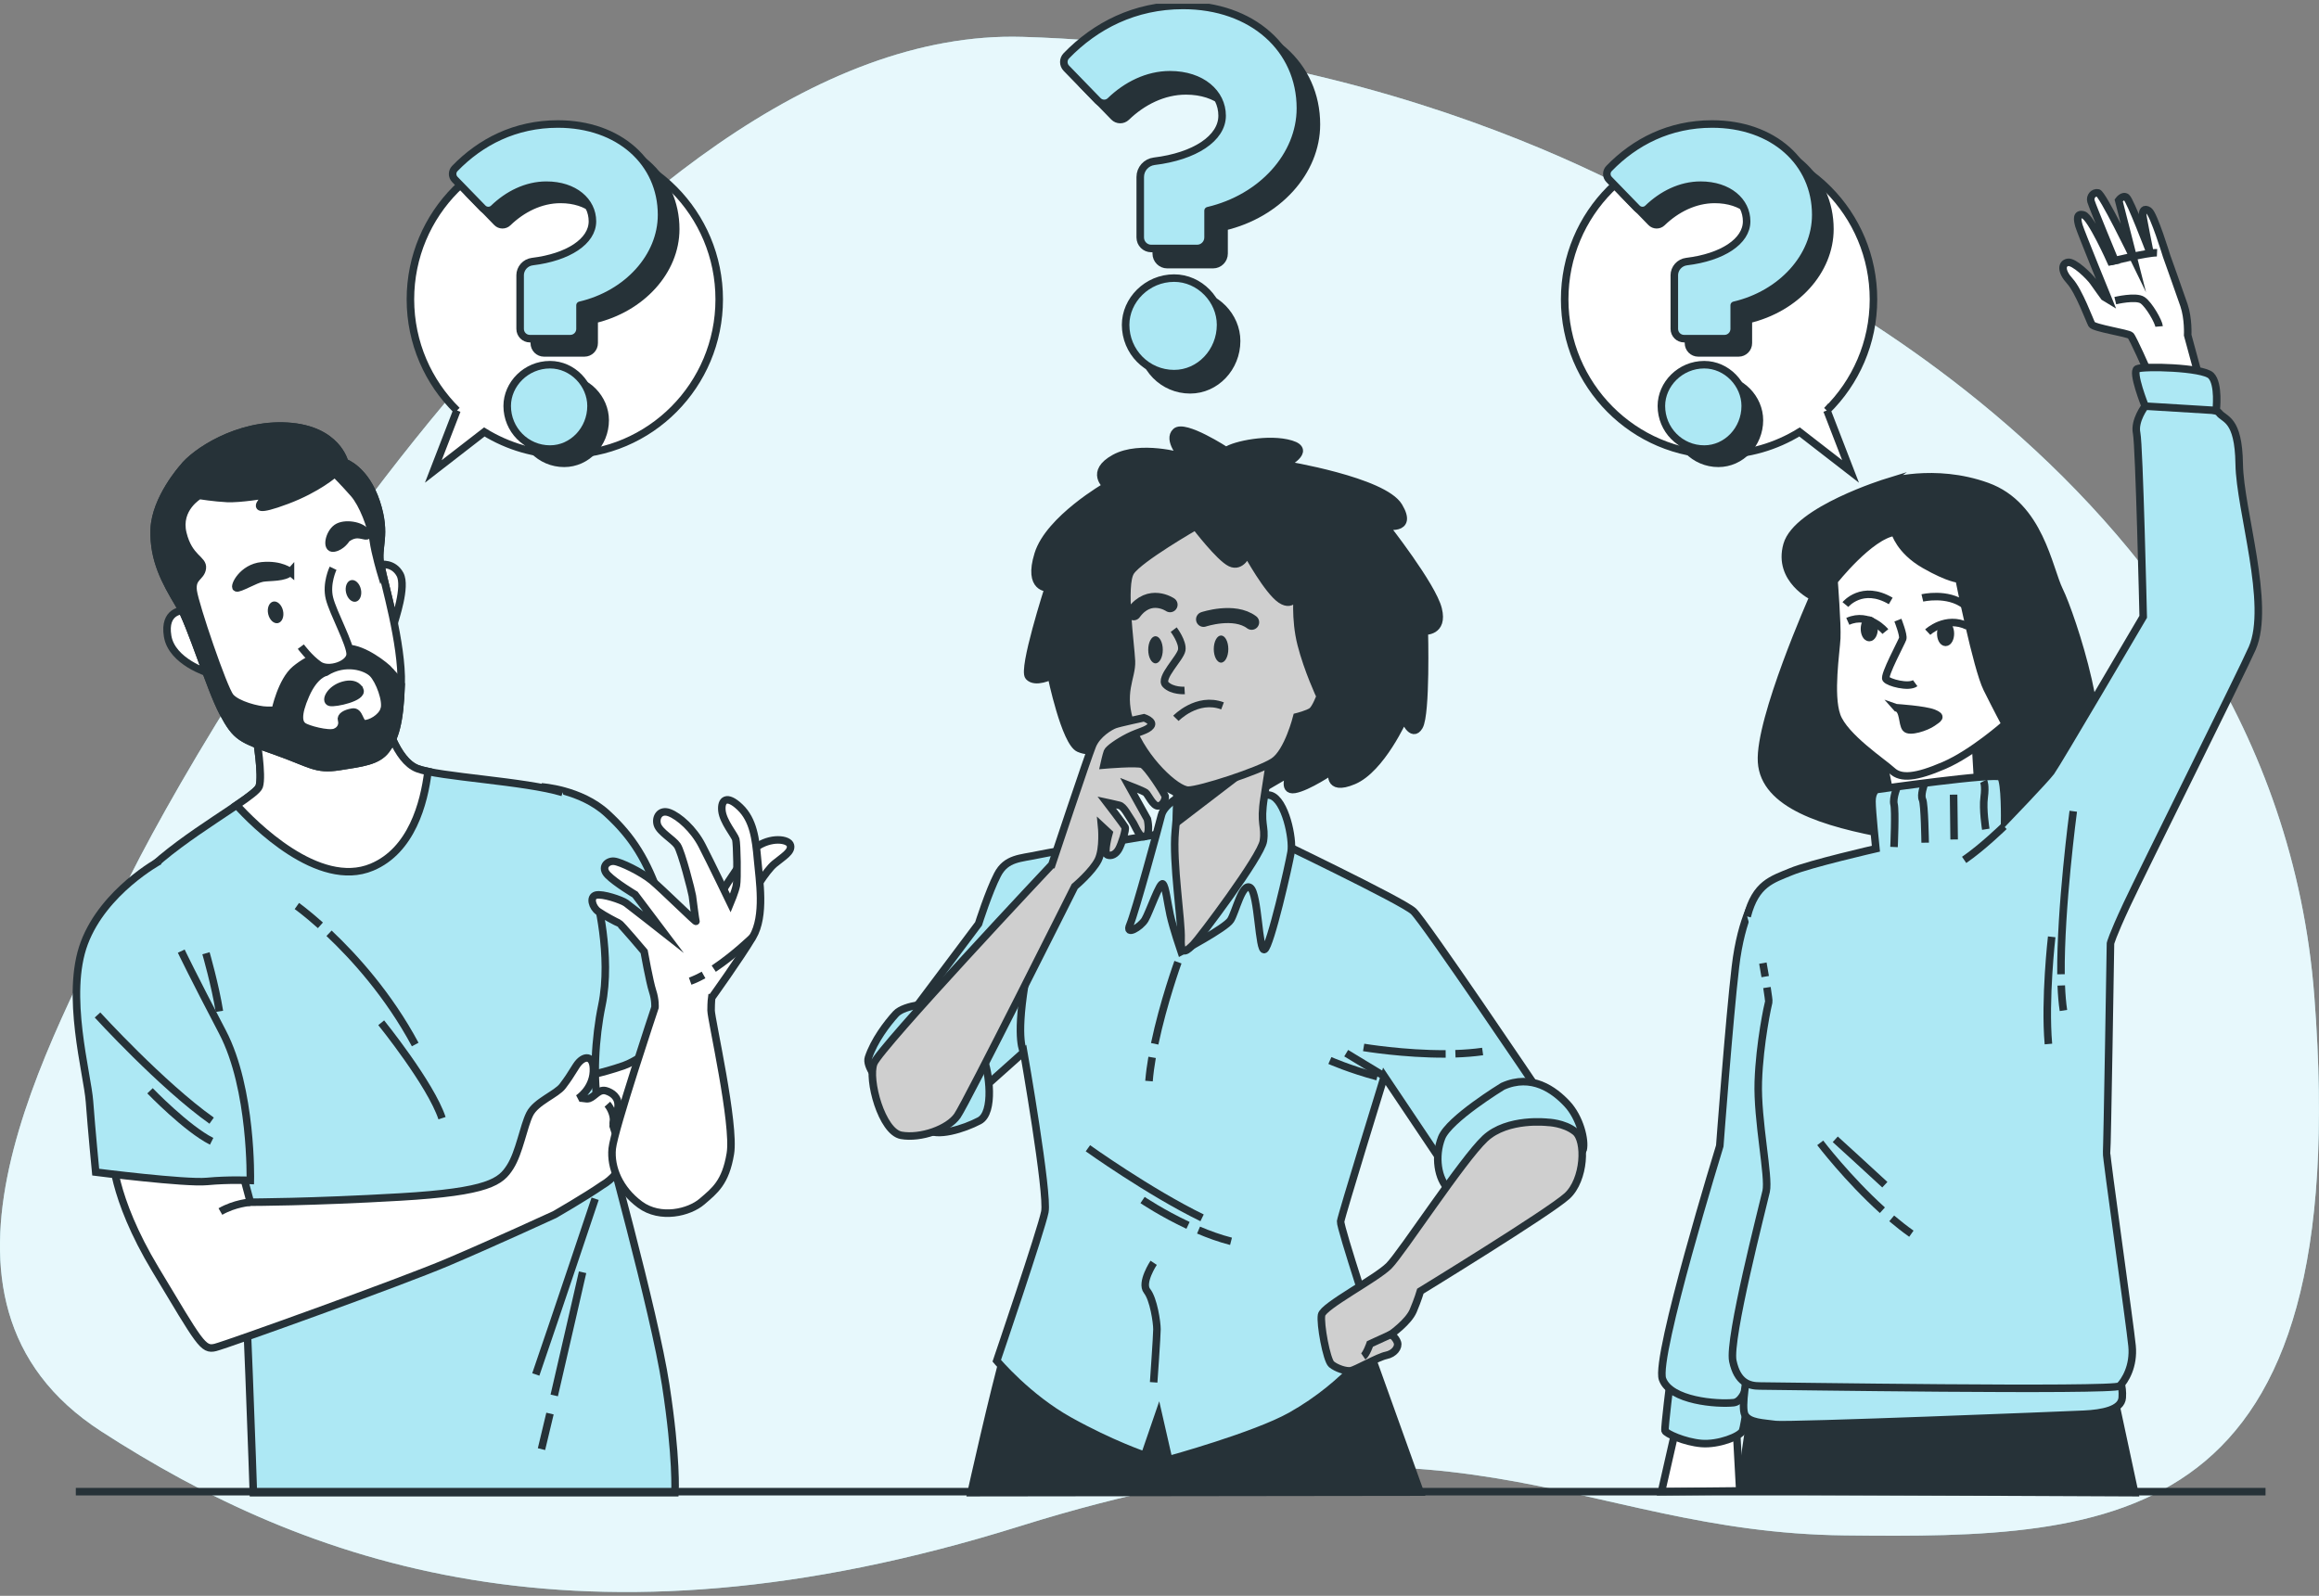 <svg width="308" height="212" viewBox="0 0 308 212" fill="none" xmlns="http://www.w3.org/2000/svg">
<rect x="0" y="0" width="308" height="212" fill="#808080" stroke="none"/>
<g clip-path="url(#clip0_92_2110)">
<path d="M226.387 30.899C226.387 30.899 190.593 6.523 135.81 4.897C81.027 3.275 25.877 98.342 16.38 118.249C6.883 138.156 -13.569 172.69 13.457 190.16C40.484 207.63 77.008 221.037 135.443 202.756C193.878 184.475 208.852 203.567 245.009 203.977C281.165 204.382 312.856 203.436 307.378 132.336C301.9 61.235 226.382 30.904 226.382 30.904L226.387 30.899Z" fill="#ADE8F4"/>
<path opacity="0.7" d="M226.387 30.899C226.387 30.899 190.593 6.523 135.81 4.897C81.027 3.275 25.877 98.342 16.38 118.249C6.883 138.156 -13.569 172.69 13.457 190.16C40.484 207.63 77.008 221.037 135.443 202.756C193.878 184.475 208.852 203.567 245.009 203.977C281.165 204.382 312.856 203.436 307.378 132.336C301.9 61.235 226.382 30.904 226.382 30.904L226.387 30.899Z" fill="white"/>
<path d="M242.646 54.532C246.454 50.783 248.826 45.558 248.826 39.769C248.826 28.367 239.643 19.128 228.32 19.128C216.997 19.128 207.814 28.372 207.814 39.769C207.814 51.166 216.997 60.41 228.32 60.41C232.236 60.41 235.897 59.302 239.012 57.383L245.783 62.631L242.65 54.527L242.646 54.532Z" fill="white" stroke="#263238" stroke-miterlimit="10"/>
<path d="M60.691 54.532C56.882 50.783 54.51 45.558 54.51 39.769C54.51 28.367 63.694 19.128 75.016 19.128C86.339 19.128 95.523 28.372 95.523 39.769C95.523 51.166 86.339 60.41 75.016 60.41C71.1 60.41 67.44 59.302 64.325 57.383L57.553 62.631L60.686 54.527L60.691 54.532Z" fill="white" stroke="#263238" stroke-miterlimit="10"/>
<path d="M224.252 38.481C224.252 37.539 224.96 36.755 225.89 36.643C230.639 36.066 233.861 33.953 233.861 31.295C233.861 28.637 231.476 26.493 227.743 26.493C225.089 26.493 222.632 27.746 220.744 29.57C220.336 29.966 219.683 29.953 219.289 29.543L215.588 25.732C215.194 25.326 215.19 24.678 215.588 24.272C219.012 20.741 223.608 18.366 229.274 18.366C237.41 18.366 243.04 23.479 243.04 30.439C243.04 35.98 238.511 40.972 232.21 42.45V45.585C232.21 46.301 231.632 46.882 230.921 46.882H225.546C224.834 46.882 224.257 46.301 224.257 45.585V38.49L224.252 38.481ZM222.543 55.825C222.543 52.928 225.053 50.342 228.231 50.342C231.23 50.342 233.678 52.928 233.678 55.825C233.678 58.965 231.23 61.55 228.231 61.55C225.049 61.55 222.543 58.965 222.543 55.825Z" fill="#263238" stroke="#263238" stroke-linecap="round" stroke-linejoin="round"/>
<path d="M222.373 36.589C222.373 35.647 223.08 34.863 224.011 34.751C228.759 34.174 231.981 32.061 231.981 29.403C231.981 26.745 229.596 24.601 225.863 24.601C223.209 24.601 220.752 25.854 218.864 27.678C218.457 28.075 217.803 28.061 217.409 27.651L213.708 23.84C213.314 23.434 213.31 22.786 213.708 22.38C217.132 18.848 221.728 16.474 227.394 16.474C235.53 16.474 241.16 21.587 241.16 28.547C241.16 34.089 236.631 39.08 230.33 40.557V43.693C230.33 44.409 229.752 44.99 229.041 44.99H223.666C222.954 44.99 222.377 44.409 222.377 43.693V36.598L222.373 36.589ZM220.658 53.932C220.658 51.036 223.169 48.45 226.347 48.45C229.345 48.45 231.793 51.036 231.793 53.932C231.793 57.072 229.345 59.658 226.347 59.658C223.165 59.658 220.658 57.072 220.658 53.932Z" fill="#ADE8F4" stroke="#263238" stroke-linecap="round" stroke-linejoin="round"/>
<path d="M153.568 25.655C153.568 24.588 154.369 23.7 155.421 23.57C160.796 22.916 164.443 20.524 164.443 17.515C164.443 14.506 161.74 12.073 157.515 12.073C154.512 12.073 151.724 13.492 149.59 15.555C149.124 16.001 148.39 15.988 147.943 15.524L143.754 11.208C143.306 10.749 143.306 10.014 143.754 9.555C147.634 5.555 152.834 2.865 159.252 2.865C168.467 2.865 174.84 8.654 174.84 16.533C174.84 22.808 169.711 28.457 162.577 30.133V33.688C162.577 34.498 161.924 35.156 161.118 35.156H155.027C154.222 35.156 153.568 34.498 153.568 33.688V25.651V25.655ZM151.63 45.297C151.63 42.017 154.472 39.089 158.075 39.089C161.472 39.089 164.242 42.017 164.242 45.297C164.242 48.855 161.472 51.784 158.075 51.784C154.472 51.784 151.63 48.855 151.63 45.297Z" fill="#263238" stroke="#263238" stroke-linecap="round" stroke-linejoin="round"/>
<path d="M151.442 23.511C151.442 22.443 152.243 21.556 153.295 21.425C158.67 20.772 162.317 18.38 162.317 15.371C162.317 12.361 159.614 9.929 155.389 9.929C152.386 9.929 149.598 11.348 147.464 13.411C146.998 13.857 146.264 13.844 145.817 13.38L141.628 9.064C141.18 8.604 141.18 7.87 141.628 7.411C145.508 3.41 150.708 0.721 157.126 0.721C166.341 0.721 172.714 6.51 172.714 14.389C172.714 20.664 167.585 26.313 160.451 27.989V31.543C160.451 32.354 159.798 33.012 158.992 33.012H152.901C152.096 33.012 151.442 32.354 151.442 31.543V23.506V23.511ZM149.5 43.152C149.5 39.873 152.342 36.945 155.944 36.945C159.341 36.945 162.111 39.873 162.111 43.152C162.111 46.711 159.341 49.639 155.944 49.639C152.342 49.639 149.5 46.711 149.5 43.152Z" fill="#ADE8F4" stroke="#263238" stroke-linecap="round" stroke-linejoin="round"/>
<path d="M70.957 38.481C70.957 37.539 71.665 36.755 72.596 36.643C77.344 36.066 80.566 33.953 80.566 31.295C80.566 28.637 78.181 26.493 74.448 26.493C71.794 26.493 69.337 27.746 67.449 29.57C67.041 29.966 66.388 29.953 65.994 29.543L62.293 25.732C61.899 25.326 61.895 24.678 62.293 24.272C65.717 20.741 70.313 18.366 75.979 18.366C84.115 18.366 89.745 23.479 89.745 30.439C89.745 35.98 85.216 40.972 78.915 42.45V45.585C78.915 46.301 78.337 46.882 77.626 46.882H72.251C71.539 46.882 70.962 46.301 70.962 45.585V38.49L70.957 38.481ZM69.243 55.825C69.243 52.928 71.754 50.342 74.932 50.342C77.93 50.342 80.378 52.928 80.378 55.825C80.378 58.965 77.93 61.55 74.932 61.55C71.75 61.55 69.243 58.965 69.243 55.825Z" fill="#263238" stroke="#263238" stroke-linecap="round" stroke-linejoin="round"/>
<path d="M69.078 36.589C69.078 35.647 69.785 34.863 70.716 34.751C75.464 34.174 78.686 32.061 78.686 29.403C78.686 26.745 76.301 24.601 72.568 24.601C69.915 24.601 67.457 25.854 65.569 27.678C65.162 28.075 64.508 28.061 64.114 27.651L60.413 23.84C60.019 23.434 60.015 22.786 60.413 22.38C63.837 18.848 68.433 16.474 74.099 16.474C82.235 16.474 87.865 21.587 87.865 28.547C87.865 34.089 83.336 39.08 77.035 40.557V43.693C77.035 44.409 76.457 44.99 75.746 44.99H70.371C69.659 44.99 69.082 44.409 69.082 43.693V36.598L69.078 36.589ZM67.364 53.932C67.364 51.036 69.874 48.45 73.052 48.45C76.05 48.45 78.498 51.036 78.498 53.932C78.498 57.072 76.05 59.658 73.052 59.658C69.87 59.658 67.364 57.072 67.364 53.932Z" fill="#ADE8F4" stroke="#263238" stroke-linecap="round" stroke-linejoin="round"/>
<path d="M250.541 64.087C250.541 64.087 238.65 67.758 237.347 72.385C236.045 77.016 240.82 79.286 240.82 79.286C240.82 79.286 233.615 95.535 233.964 101.216C234.313 106.897 242.208 109.343 250.975 110.915C259.742 112.487 273.195 106.721 277.098 102.878C281 99.035 275.017 81.475 273.54 78.502C272.063 75.534 270.935 67.145 263.904 64.614C256.873 62.082 250.536 64.091 250.536 64.091L250.541 64.087Z" fill="#263238" stroke="#263238" stroke-miterlimit="10"/>
<path d="M250.017 100.608L250.975 105.239L262.691 104.189L262.342 98.333L250.017 100.608Z" fill="white" stroke="#263238" stroke-miterlimit="10"/>
<path d="M220.672 198.166L222.731 189.12L230.594 189.309L231.068 198.066L220.672 198.166Z" fill="white" stroke="#263238" stroke-miterlimit="10"/>
<path d="M221.889 182.993C221.889 182.993 221.048 189.683 221.142 190.061C221.236 190.44 223.724 191.575 225.971 191.764C228.217 191.953 231.158 190.814 231.439 190.061C231.721 189.309 232.375 184.313 232.375 184.313L221.889 182.993Z" fill="#ADE8F4" stroke="#263238" stroke-miterlimit="10"/>
<path d="M233.601 176.947C233.024 179.267 232.447 186.115 230.258 186.345C228.07 186.574 221.845 186.11 220.806 183.214C219.768 180.313 228.414 152.234 228.414 152.234C228.414 152.234 229.681 135.291 230.491 128.448C231.297 121.6 233.373 118.934 233.373 118.934C233.373 118.934 234.872 117.415 236.372 116.613C237.871 115.812 239.943 118.934 239.137 125.317C238.332 131.7 237.061 142.026 237.177 146.783C237.294 151.54 237.755 161.054 236.716 165.699" fill="#ADE8F4"/>
<path d="M233.601 176.947C233.024 179.267 232.447 186.115 230.258 186.345C228.07 186.574 221.845 186.11 220.806 183.214C219.768 180.313 228.414 152.234 228.414 152.234C228.414 152.234 229.681 135.291 230.491 128.448C231.297 121.6 233.373 118.934 233.373 118.934C233.373 118.934 234.872 117.415 236.372 116.613C237.871 115.812 239.943 118.934 239.137 125.317C238.332 131.7 237.061 142.026 237.177 146.783C237.294 151.54 237.755 161.054 236.716 165.699" stroke="#263238" stroke-miterlimit="10"/>
<path d="M231.068 198.066L232.679 187.043L280.982 186.466L283.52 198.301L231.068 198.066Z" fill="#263238" stroke="#263238" stroke-miterlimit="10"/>
<path d="M232.106 182.286C232.106 182.286 231.185 186.926 231.762 187.971C232.339 189.016 234.183 189.016 235.799 189.246C237.414 189.476 274.376 187.998 276.798 187.881C279.219 187.764 281.756 187.3 281.868 185.678C281.985 184.052 281.448 183.097 281.448 183.097L232.111 182.286H232.106Z" fill="#ADE8F4" stroke="#263238" stroke-miterlimit="10"/>
<path d="M234.68 131.191C234.832 132.164 234.948 133.002 234.917 133.106C234.832 133.367 233.704 138.521 233.53 143.679C233.355 148.832 235.006 156.347 234.572 158.27C234.138 160.194 229.538 177.925 230.146 180.808C230.755 183.691 232.317 184.128 233.704 184.128C235.091 184.128 280.83 184.827 281.524 184.128C282.217 183.43 283.435 181.506 283.17 178.799C282.911 176.092 279.698 153.464 279.787 153.112C279.872 152.761 280.306 125.33 280.306 125.33C280.306 125.33 280.481 124.457 282.477 120.177C284.473 115.897 297.863 89.048 299.139 86.106C301.645 80.322 297.492 67.758 297.402 61.645C297.317 55.532 295.406 55.793 294.712 54.829C294.019 53.869 284.907 53.955 284.907 53.955C284.907 53.955 283.43 55.879 283.779 57.536C284.128 59.194 284.652 81.939 284.652 81.939C284.652 81.939 273.19 101.482 272.412 102.531C271.628 103.581 266.249 109.171 266.249 109.171C266.249 109.171 266.334 103.842 265.73 103.229C265.126 102.617 249.238 104.887 249.238 104.887C249.238 104.887 248.629 105.149 248.629 106.46C248.629 107.77 249.149 112.748 249.149 112.748C249.149 112.748 240.381 114.758 237.866 115.807C235.351 116.857 233.181 117.379 232.053 121.749" fill="#ADE8F4"/>
<path d="M234.68 131.191C234.832 132.164 234.948 133.002 234.917 133.106C234.832 133.367 233.704 138.521 233.53 143.679C233.355 148.832 235.006 156.347 234.572 158.27C234.138 160.194 229.538 177.925 230.146 180.808C230.755 183.691 232.317 184.128 233.704 184.128C235.091 184.128 280.83 184.827 281.524 184.128C282.217 183.43 283.435 181.506 283.17 178.799C282.911 176.092 279.698 153.464 279.787 153.112C279.872 152.761 280.306 125.33 280.306 125.33C280.306 125.33 280.481 124.457 282.477 120.177C284.473 115.897 297.863 89.048 299.139 86.106C301.645 80.322 297.492 67.758 297.402 61.645C297.317 55.532 295.406 55.793 294.712 54.829C294.019 53.869 284.907 53.955 284.907 53.955C284.907 53.955 283.43 55.879 283.779 57.536C284.128 59.194 284.652 81.939 284.652 81.939C284.652 81.939 273.19 101.482 272.412 102.531C271.628 103.581 266.249 109.171 266.249 109.171C266.249 109.171 266.334 103.842 265.73 103.229C265.126 102.617 249.238 104.887 249.238 104.887C249.238 104.887 248.629 105.149 248.629 106.46C248.629 107.77 249.149 112.748 249.149 112.748C249.149 112.748 240.381 114.758 237.866 115.807C235.351 116.857 233.181 117.379 232.053 121.749" stroke="#263238" stroke-miterlimit="10"/>
<path d="M252.053 104.347C252.053 104.347 251.342 105.995 251.557 106.856C251.771 107.716 251.557 112.523 251.557 112.523" stroke="#263238" stroke-miterlimit="10"/>
<path d="M255.548 104.275C255.548 104.275 255.052 105.64 255.334 106.212C255.62 106.784 255.692 111.951 255.692 111.951" stroke="#263238" stroke-miterlimit="10"/>
<path d="M259.469 105.568L259.54 111.523" stroke="#263238" stroke-miterlimit="10"/>
<path d="M263.457 103.775C263.457 103.775 263.743 104.347 263.528 105.928C263.313 107.505 263.743 110.163 263.743 110.163" stroke="#263238" stroke-miterlimit="10"/>
<path d="M234.138 127.952C234.138 127.952 234.281 128.763 234.447 129.741L234.138 127.952Z" fill="#ADE8F4"/>
<path d="M234.138 127.952C234.138 127.952 234.281 128.763 234.447 129.741" stroke="#263238" stroke-miterlimit="10"/>
<path d="M266.164 109.78C266.164 109.78 263.3 112.577 260.87 114.235" stroke="#263238" stroke-miterlimit="10"/>
<path d="M273.768 130.921C273.817 132.164 273.911 133.291 274.058 134.241" stroke="#263238" stroke-miterlimit="10"/>
<path d="M275.361 107.771C275.361 107.771 273.642 120.668 273.732 129.43" stroke="#263238" stroke-miterlimit="10"/>
<path d="M272.497 124.457C272.497 124.457 271.543 132.755 272.062 138.696" stroke="#263238" stroke-miterlimit="10"/>
<path d="M285.225 49.279C285.225 49.279 283.305 44.914 282.974 44.58C282.642 44.247 278.087 43.585 277.814 43.089C277.541 42.594 276.113 38.665 274.905 37.341C273.696 36.017 273.808 35.021 274.632 34.854C275.455 34.688 277.541 36.733 278.037 37.454C278.534 38.174 279.465 39.445 279.465 39.445L280.015 39.778C280.015 39.778 276.337 30.768 276.117 29.994C275.898 29.219 275.732 28.282 276.722 28.556C277.711 28.831 280.347 34.746 280.347 34.746L280.897 34.634C280.897 34.634 277.876 27.336 277.711 26.727C277.545 26.119 278.042 25.511 278.646 25.624C279.25 25.736 283.314 34.138 283.314 34.138L281.394 26.619C281.394 26.619 281.944 25.845 282.437 26.232C282.929 26.619 285.511 33.417 285.511 33.417C285.511 33.417 284.576 28.773 284.576 28.444C284.576 28.115 284.741 27.561 285.399 28.002C286.057 28.444 287.762 34.025 287.762 34.025C287.762 34.025 289.463 38.778 290.067 40.548C290.671 42.319 290.559 44.526 290.559 44.526L291.821 49.171L285.234 49.283L285.225 49.279Z" fill="white" stroke="#263238" stroke-miterlimit="10"/>
<path d="M280.942 39.94C280.942 39.94 283.685 39.278 284.567 39.886C285.449 40.494 286.711 42.76 286.764 43.369" stroke="#263238" stroke-miterlimit="10"/>
<path d="M280.337 34.742C280.337 34.742 285.278 33.525 286.487 33.579" stroke="#263238" stroke-miterlimit="10"/>
<path d="M284.907 53.955C284.907 53.955 283.081 49.392 283.851 49.004C284.621 48.617 292.556 48.792 293.657 49.901C294.757 51.009 294.341 54.532 294.341 54.532L284.907 53.955Z" fill="#ADE8F4" stroke="#263238" stroke-miterlimit="10"/>
<path d="M251.248 161.861C252.098 162.581 252.975 163.271 253.861 163.897" stroke="#263238" stroke-miterlimit="10"/>
<path d="M241.755 151.828C241.755 151.828 245.363 156.572 250.012 160.779" stroke="#263238" stroke-miterlimit="10"/>
<path d="M243.751 151.355C243.751 151.355 248.571 155.734 250.335 157.387" stroke="#263238" stroke-miterlimit="10"/>
<path d="M251.668 70.691C251.668 70.691 252.295 73.132 255.616 75.029C258.936 76.925 260.194 76.925 260.194 76.925C260.194 76.925 262.553 88.76 263.9 91.467C265.247 94.179 266.33 96.197 266.33 96.197C266.33 96.197 261.989 100.054 258.22 101.68C254.452 103.306 252.474 103.486 251.31 102.401C250.147 101.315 244.937 97.882 243.948 95.08C242.959 92.278 243.859 86.588 243.948 84.782C244.038 82.976 243.59 77.191 243.59 77.191C243.59 77.191 248.348 71.137 251.668 70.686V70.691Z" fill="white" stroke="#263238" stroke-miterlimit="10"/>
<path d="M250.407 83.903C250.407 83.903 248.267 81.273 245.417 82.548" stroke="#263238" stroke-miterlimit="10"/>
<path d="M256.032 83.98C256.032 83.98 258.408 81.746 261.34 83.183" stroke="#263238" stroke-miterlimit="10"/>
<path d="M248.903 83.543C248.903 84.183 248.621 84.701 248.267 84.701C247.914 84.701 247.632 84.183 247.632 83.543C247.632 82.903 247.914 82.385 248.267 82.385C248.621 82.385 248.903 82.903 248.903 83.543Z" fill="#263238" stroke="#263238" stroke-miterlimit="10"/>
<path d="M259.04 84.178C259.04 84.818 258.758 85.336 258.404 85.336C258.051 85.336 257.769 84.818 257.769 84.178C257.769 83.539 258.051 83.021 258.404 83.021C258.758 83.021 259.04 83.539 259.04 84.178Z" fill="#263238" stroke="#263238" stroke-miterlimit="10"/>
<path d="M252.071 82.385C252.071 82.385 252.863 84.381 252.707 84.859C252.55 85.336 250.174 89.724 250.487 90.201C250.8 90.679 253.499 91.4 254.367 90.76" stroke="#263238" stroke-miterlimit="10"/>
<path d="M251.91 94.026C251.91 94.026 255.634 94.265 256.82 94.742C258.006 95.22 257.455 95.459 256.663 96.017C255.871 96.576 253.575 97.373 253.096 96.734C252.622 96.094 252.859 94.341 251.906 94.022L251.91 94.026Z" fill="#263238" stroke="#263238" stroke-miterlimit="10"/>
<path d="M245.099 80.313C245.099 80.313 247.318 77.601 251.118 79.836" stroke="#263238" stroke-miterlimit="10"/>
<path d="M255.32 79.435C255.32 79.435 258.646 78.637 260.946 80.39" stroke="#263238" stroke-miterlimit="10"/>
<path d="M162.85 59.883C162.85 59.883 157.336 56.28 156.173 57.352C155.014 58.424 157.045 60.663 157.045 60.663C157.045 60.663 151.433 59.005 148.045 60.856C144.658 62.708 146.98 64.559 146.98 64.559C146.98 64.559 139.336 68.943 137.886 73.619C136.436 78.295 139.242 78.097 139.242 78.097C139.242 78.097 135.761 88.909 136.629 89.882C137.501 90.855 139.627 89.782 139.627 89.782C139.627 89.782 141.467 98.644 143.306 99.423C145.145 100.202 145.629 99.035 145.629 99.035C145.629 99.035 149.017 103.027 151.241 104.099C153.465 105.171 153.465 103.612 153.465 103.612C153.465 103.612 156.853 106.338 160.335 106.338C163.817 106.338 167.688 104.779 167.688 104.779L171.367 102.635C171.367 102.635 170.208 105.167 171.948 104.874C173.689 104.581 176.979 102.342 176.979 102.342C176.979 102.342 176.106 105.266 179.785 103.707C183.464 102.148 186.462 95.427 186.462 95.427C186.462 95.427 187.527 98.153 188.494 96.499C189.461 94.841 189.17 83.836 189.17 83.836C189.17 83.836 191.783 84.03 191.009 80.912C190.235 77.795 183.947 69.808 183.947 69.808C183.947 69.808 187.818 70.686 185.786 67.276C183.755 63.866 170.597 61.726 170.597 61.726C170.597 61.726 174.37 59.874 171.47 59.001C168.565 58.122 163.924 59.1 162.859 59.879L162.85 59.883Z" fill="#263238" stroke="#263238" stroke-miterlimit="10"/>
<path d="M128.976 198.301C128.976 198.301 132.082 184.372 133.492 179.605L181.141 177.371L188.615 198.224L128.976 198.301Z" fill="#263238" stroke="#263238" stroke-miterlimit="10"/>
<path d="M156.092 110.451C156.092 110.451 140.03 113.082 137.806 113.568C135.582 114.055 133.644 113.956 132.485 116.199C131.325 118.438 129.969 122.727 129.969 122.727L119.229 137.043L129.097 145.904L135.966 139.769C135.966 139.769 139.256 158.568 138.772 161C138.289 163.433 132.386 180.772 132.386 180.772C132.386 180.772 136.45 185.642 142.062 188.759C147.674 191.877 152.029 193.336 152.029 193.336L153.868 187.98L155.224 193.922C155.224 193.922 166.694 190.773 171.452 188.102C179.145 183.781 182.895 177.948 182.895 177.948C182.895 177.948 177.959 163.045 178.057 162.266C178.156 161.487 183.862 142.981 183.862 142.981L191.698 154.666L204.279 144.828C204.279 144.828 189.183 122.429 187.733 121.064C186.283 119.699 168.574 111.226 168.574 111.226L156.092 110.446V110.451Z" fill="#ADE8F4" stroke="#263238" stroke-miterlimit="10"/>
<path d="M135.967 139.764C135.967 139.764 134.902 138.332 136.101 130.84" stroke="#263238" stroke-miterlimit="10"/>
<path d="M193.301 139.989C194.532 139.949 195.758 139.854 196.917 139.692" stroke="#263238" stroke-miterlimit="10"/>
<path d="M181.114 139.151C181.114 139.151 186.44 140.043 192.007 140.012" stroke="#263238" stroke-miterlimit="10"/>
<path d="M153.224 167.762C153.224 167.762 151.47 170.411 152.347 171.51C153.224 172.609 153.662 175.7 153.662 176.583C153.662 177.466 153.224 183.642 153.224 183.642" fill="#ADE8F4"/>
<path d="M153.224 167.762C153.224 167.762 151.47 170.411 152.347 171.51C153.224 172.609 153.662 175.7 153.662 176.583C153.662 177.466 153.224 183.642 153.224 183.642" stroke="#263238" stroke-miterlimit="10"/>
<path d="M157.158 105.581C157.158 105.581 154.642 106.748 154.253 108.307C153.868 109.865 150.744 121.294 150.069 122.853C149.393 124.412 151.492 123.155 152.074 122.182C152.655 121.209 154.065 117.051 154.45 117.438C154.835 117.825 155.027 119.798 155.417 121.551C155.802 123.303 156.867 126.421 156.867 126.421C156.867 126.421 162.77 123.303 163.445 122.231C164.121 121.159 165.003 117.159 166.068 117.938C167.133 118.717 167.173 126.533 167.948 126.141C168.722 125.754 171.188 114.929 171.479 113.172C171.77 111.419 170.705 106.257 168.771 105.671C166.838 105.086 157.162 105.572 157.162 105.572L157.158 105.581Z" fill="#ADE8F4" stroke="#263238" stroke-miterlimit="10"/>
<path d="M156.674 101.198C156.674 101.198 156.482 106.36 156.092 110.451C155.703 114.541 156.965 122.335 156.867 124.767C156.768 127.2 157.739 126.227 158.514 125.448C159.288 124.668 167.514 113.762 167.8 111.717C168.091 109.671 167.317 109.572 167.898 105.968C168.48 102.365 168.964 98.954 168.964 98.954L156.674 101.193V101.198Z" fill="#CFCFCF" stroke="#263238" stroke-miterlimit="10"/>
<path d="M166.721 101.279L156.245 109.302L156.352 102.157L166.721 101.279Z" fill="#263238" stroke="#263238" stroke-miterlimit="10"/>
<path d="M158.787 69.911C158.787 69.911 151.335 74.195 150.176 75.948C149.017 77.7 150.176 85.588 150.275 87.832C150.373 90.071 148.628 92.021 150.275 96.499C151.921 100.977 156.272 104.973 157.82 104.973C159.369 104.973 167.205 102.441 169.138 101.175C171.072 99.909 172.235 95.233 172.235 95.233C172.235 95.233 173.784 94.846 174.267 94.454C174.75 94.062 175.332 92.508 175.332 92.508C175.332 92.508 173.685 89.003 172.817 85.593C171.944 82.183 172.334 78.678 172.334 78.678C172.334 78.678 171.85 80.822 170.109 79.651C168.369 78.484 165.656 73.515 165.656 73.515C165.656 73.515 164.882 75.461 163.432 74.781C161.982 74.101 158.787 69.911 158.787 69.911Z" fill="#CFCFCF" stroke="#263238" stroke-miterlimit="10"/>
<path d="M155.887 83.647C155.887 83.647 157.144 85.305 156.952 86.372C156.759 87.444 153.953 90.075 154.822 90.949C155.694 91.828 157.337 91.728 157.337 91.728" stroke="#263238" stroke-miterlimit="10"/>
<path d="M156.178 95.432C156.178 95.432 158.984 92.508 162.372 93.774" stroke="#263238" stroke-miterlimit="10"/>
<path d="M162.175 88.03C162.709 88.03 163.141 87.223 163.141 86.228C163.141 85.233 162.709 84.426 162.175 84.426C161.641 84.426 161.208 85.233 161.208 86.228C161.208 87.223 161.641 88.03 162.175 88.03Z" fill="#263238"/>
<path d="M154.437 86.323C154.437 87.318 154.003 88.125 153.47 88.125C152.938 88.125 152.503 87.318 152.503 86.323C152.503 85.327 152.938 84.521 153.47 84.521C154.003 84.521 154.437 85.327 154.437 86.323Z" fill="#263238"/>
<path d="M159.852 82.282C159.852 82.282 163.916 80.917 166.238 82.669" stroke="#263238" stroke-width="2" stroke-linecap="round" stroke-linejoin="round"/>
<path d="M155.403 80.336C155.403 80.336 152.696 78.484 150.565 81.408" stroke="#263238" stroke-width="2" stroke-linecap="round" stroke-linejoin="round"/>
<path d="M123.991 133.304C123.991 133.304 120.146 133.412 118.974 134.701C117.801 135.989 116.092 138.246 115.344 140.503C114.597 142.76 121.753 148.778 123.033 149.963C124.313 151.148 128.05 149.963 130.082 148.887C132.109 147.81 131.361 142.332 130.614 140.611C129.867 138.89 125.06 133.304 123.995 133.304H123.991Z" fill="#ADE8F4" stroke="#263238" stroke-miterlimit="10"/>
<path d="M139.704 114.866C139.704 114.866 144.461 100.554 145.101 99.026C145.741 97.499 147.459 96.499 148.064 96.274C148.668 96.049 151.939 95.355 151.939 95.355C151.939 95.355 153.309 95.814 152.852 96.427C152.396 97.04 151.254 97.193 149.889 97.882C148.52 98.572 147.227 99.49 147.079 99.873C146.927 100.256 146.622 101.635 146.622 101.635C146.622 101.635 151.031 101.252 151.715 101.558C152.4 101.865 154.678 105.459 154.754 105.766C154.83 106.072 154.526 106.991 153.841 107.068C153.156 107.144 152.472 105.536 152.167 105.306C151.863 105.077 149.885 104.311 149.885 104.311L152.396 108.825C152.396 108.825 152.852 110.816 152.091 111.122C151.331 111.428 150.874 109.82 150.341 109.054C149.809 108.289 149.276 107.14 148.668 106.987C148.059 106.833 146.994 106.604 146.994 106.604C146.994 106.604 149.276 109.586 149.429 109.892C149.581 110.199 148.972 112.113 148.592 112.798C148.211 113.487 147.603 113.793 147.07 113.564C146.537 113.334 147.298 110.658 147.298 110.658L146.309 109.739C146.309 109.739 146.613 112.721 145.853 114.253C145.092 115.785 142.738 117.771 142.738 117.771C142.738 117.771 128.372 146.467 127.155 148.224C125.937 149.986 122.29 151.283 119.703 150.828C117.116 150.369 115.219 143.404 116.056 141.264C116.893 139.12 139.699 114.866 139.699 114.866H139.704Z" fill="#CFCFCF" stroke="#263238" stroke-miterlimit="10"/>
<path d="M153.018 140.471C152.83 141.553 152.687 142.616 152.606 143.62" stroke="#263238" stroke-miterlimit="10"/>
<path d="M156.45 127.822C156.45 127.822 154.512 133.169 153.362 138.669" stroke="#263238" stroke-miterlimit="10"/>
<path d="M144.492 152.545C144.492 152.545 152.606 158.347 159.655 161.789" stroke="#263238" stroke-miterlimit="10"/>
<path d="M159.185 163.415C160.563 164 162.031 164.532 163.499 164.906" stroke="#263238" stroke-miterlimit="10"/>
<path d="M151.751 159.423C151.751 159.423 154.334 161.171 157.789 162.789" stroke="#263238" stroke-miterlimit="10"/>
<path d="M183.862 142.981L178.796 139.913" stroke="#263238" stroke-miterlimit="10"/>
<path d="M176.63 140.886C176.63 140.886 179.297 142.066 182.931 143.035" stroke="#263238" stroke-miterlimit="10"/>
<path d="M199.589 144.314C199.589 144.314 192.433 148.675 191.47 151.148C190.508 153.621 190.938 156.63 192.433 158.027C193.927 159.423 209.945 154.049 210.262 152.761C210.58 151.472 209.837 148.463 208.128 146.634C206.418 144.805 203.433 142.593 199.589 144.314Z" fill="#ADE8F4" stroke="#263238" stroke-miterlimit="10"/>
<path d="M205.568 149.103C205.568 149.103 200.228 148.459 197.239 151.252C194.249 154.045 186.189 166.433 184.48 168.154C182.77 169.875 175.739 173.506 175.524 174.691C175.31 175.871 176.2 180.7 176.84 181.241C177.48 181.777 178.76 182.209 179.405 182.101C180.045 181.993 183.034 180.272 184.104 180.06C185.173 179.844 185.813 178.984 185.598 178.339C185.384 177.695 184.744 177.263 184.744 177.263C184.744 177.263 187.048 175.646 187.693 174.141C188.333 172.636 188.651 171.528 188.651 171.528C188.651 171.528 205.782 161.036 208.132 158.887C210.482 156.739 210.696 151.517 209.202 150.333C207.707 149.152 205.568 149.103 205.568 149.103Z" fill="#CFCFCF" stroke="#263238" stroke-miterlimit="10"/>
<path d="M184.748 177.263L181.956 178.542C181.956 178.542 181.477 179.916 181.065 180.196" stroke="#263238" stroke-miterlimit="10"/>
<path d="M90.264 135.16C90.264 135.16 94.292 148.287 94.081 151.702C93.871 155.117 86.236 156.396 84.647 156.184C83.058 155.973 82.633 155.757 81.465 153.946C80.297 152.13 78.498 141.886 78.498 141.886L90.264 135.165V135.16Z" fill="white" stroke="#263238" stroke-miterlimit="10"/>
<path d="M71.924 104.536C71.924 104.536 77.12 104.856 80.615 108.059C84.115 111.262 85.914 114.357 87.61 119.159C89.306 123.961 92.909 134.633 92.909 134.633C92.909 134.633 85.914 140.503 82.839 141.571C79.765 142.638 77.223 143.066 77.223 143.066C77.223 143.066 78.494 127.272 76.269 118.524" fill="#ADE8F4"/>
<path d="M71.924 104.536C71.924 104.536 77.12 104.856 80.615 108.059C84.115 111.262 85.914 114.357 87.61 119.159C89.306 123.961 92.909 134.633 92.909 134.633C92.909 134.633 85.914 140.503 82.839 141.571C79.765 142.638 77.223 143.066 77.223 143.066C77.223 143.066 78.494 127.272 76.269 118.524" stroke="#263238" stroke-miterlimit="10"/>
<path d="M79.156 118.925C79.156 118.925 81.326 126.925 79.934 133.579C79.053 137.796 78.695 143.589 79.518 147.175C80.342 150.756 86.912 174.186 88.415 183.971C89.924 193.755 89.646 198.305 89.646 198.305H33.65C33.65 198.305 32.692 169.226 32.008 161.095C31.323 152.964 19.002 126.641 19.002 126.641C19.002 126.641 14.482 120.853 19.414 115.893C24.341 110.933 33.95 105.905 34.424 104.473C34.899 103.04 34.044 97.977 34.044 97.977L51.176 95.499C51.176 95.499 52.545 101.013 55.418 102.112C58.291 103.216 69.793 103.766 74.721 105.284" fill="#ADE8F4"/>
<path d="M79.156 118.925C79.156 118.925 81.326 126.925 79.934 133.579C79.053 137.796 78.695 143.589 79.518 147.175C80.342 150.756 86.912 174.186 88.415 183.971C89.924 193.755 89.646 198.305 89.646 198.305H33.65C33.65 198.305 32.692 169.226 32.008 161.095C31.323 152.964 19.002 126.641 19.002 126.641C19.002 126.641 14.482 120.853 19.414 115.893C24.341 110.933 33.95 105.905 34.424 104.473C34.899 103.04 34.044 97.977 34.044 97.977L51.176 95.499C51.176 95.499 52.545 101.013 55.418 102.112C58.291 103.216 69.793 103.766 74.721 105.284" stroke="#263238" stroke-miterlimit="10"/>
<path d="M79.044 159.252C79.044 159.252 73.889 174.664 71.163 182.597" stroke="#263238" stroke-miterlimit="10"/>
<path d="M73.047 187.791C72.577 189.786 72.179 191.467 71.919 192.516" stroke="#263238" stroke-miterlimit="10"/>
<path d="M77.375 169.019C77.375 169.019 75.276 178.218 73.611 185.381" stroke="#263238" stroke-miterlimit="10"/>
<path d="M76.779 145.931C76.779 145.931 74.318 146.472 73.445 147.905" stroke="#263238" stroke-miterlimit="10"/>
<path d="M31.426 106.96C33.588 109.343 42.266 118.195 49.399 115.199C54.662 112.992 56.327 106.721 56.842 102.491C56.256 102.369 55.772 102.243 55.423 102.108C52.55 101.004 51.181 95.495 51.181 95.495L34.049 97.972C34.049 97.972 34.904 103.036 34.429 104.468C34.273 104.946 33.1 105.82 31.426 106.96Z" fill="white" stroke="#263238" stroke-miterlimit="10"/>
<path d="M43.702 123.984C47.001 127.096 51.592 132.133 55.146 138.764" stroke="#263238" stroke-miterlimit="10"/>
<path d="M39.428 120.362C39.428 120.362 40.672 121.245 42.556 122.929" stroke="#263238" stroke-miterlimit="10"/>
<path d="M50.63 135.872C50.63 135.872 57.2 144.003 58.708 148.549" stroke="#263238" stroke-miterlimit="10"/>
<path d="M81.434 149.445C81.434 148.675 81.98 148.346 82.092 147.022C82.199 145.702 81.219 145.148 80.561 144.931C79.554 144.593 79.004 145.679 78.257 145.931C77.822 146.08 77.205 145.756 76.784 145.931C76.784 145.931 78.673 144.738 78.811 142.395C78.95 140.053 77.473 140.107 76.516 141.625C75.558 143.143 75.553 143.174 74.734 144.278C73.915 145.382 71.176 146.346 70.353 147.999C69.529 149.652 68.984 153.099 67.753 155.027C66.522 156.955 65.014 158.333 53.105 159.023C41.196 159.712 33.252 159.712 33.252 159.712L31.883 154.612L14.908 153.099C14.908 153.099 14.769 158.887 20.658 168.672C26.544 178.457 26.955 179.421 28.598 179.006C30.24 178.592 53.239 170.325 59.402 167.708C65.564 165.091 73.638 161.37 73.638 161.37C73.638 161.37 77.719 159.032 80.011 157.441C81.219 156.748 82.548 155.401 82.647 153.964C82.754 152.31 81.443 150.22 81.443 149.45L81.434 149.445Z" fill="white" stroke="#263238" stroke-miterlimit="10"/>
<path d="M80.669 146.693C80.669 146.693 81.761 147.905 81.434 149.445" stroke="#263238" stroke-miterlimit="10"/>
<path d="M33.243 159.712C33.243 159.712 31.189 159.851 29.273 160.951" stroke="#263238" stroke-miterlimit="10"/>
<path d="M21.195 114.375C21.195 114.375 13.802 118.37 11.202 125.263C8.602 132.155 11.614 142.629 11.886 146.346C12.159 150.067 12.71 155.716 12.71 155.716C12.71 155.716 24.619 157.234 27.497 156.955C30.37 156.68 33.248 156.815 33.248 156.815C33.248 156.815 33.52 144.688 29.551 137.106C25.581 129.525 24.073 126.358 24.073 126.358" fill="#ADE8F4"/>
<path d="M21.195 114.375C21.195 114.375 13.802 118.37 11.202 125.263C8.602 132.155 11.614 142.629 11.886 146.346C12.159 150.067 12.71 155.716 12.71 155.716C12.71 155.716 24.619 157.234 27.497 156.955C30.37 156.68 33.248 156.815 33.248 156.815C33.248 156.815 33.52 144.688 29.551 137.106C25.581 129.525 24.073 126.358 24.073 126.358" stroke="#263238" stroke-miterlimit="10"/>
<path d="M12.952 134.84C12.952 134.84 21.442 144.147 28.11 148.878" stroke="#263238" stroke-miterlimit="10"/>
<path d="M19.924 144.909C19.924 144.909 24.776 149.945 28.11 151.621" stroke="#263238" stroke-miterlimit="10"/>
<path d="M27.358 126.637C27.358 126.637 28.589 130.908 29.139 134.354" stroke="#263238" stroke-miterlimit="10"/>
<path d="M99.895 118.812C99.895 118.812 101.698 115.717 102.862 114.758C104.03 113.798 105.194 113.158 104.983 112.302C104.773 111.446 102.334 111.127 100.32 112.622C98.306 114.118 94.806 120.308 94.063 121.479C93.32 122.65 95.017 123.398 96.395 123.078C97.773 122.758 99.895 118.807 99.895 118.807V118.812Z" fill="white" stroke="#263238" stroke-miterlimit="10"/>
<path d="M94.529 132.543C94.529 132.543 98.293 127.304 99.971 124.484C101.649 121.664 100.853 116.906 100.611 114.167C100.369 111.428 100.052 108.928 98.288 107.239C96.525 105.545 95.728 106.27 95.885 107.721C96.046 109.171 97.568 110.946 97.724 111.51C97.881 112.073 97.966 116.83 97.805 117.636C97.644 118.443 97.004 119.974 97.004 119.974C97.004 119.974 94.363 114.496 93.24 112.32C92.121 110.145 90.197 108.451 88.917 107.969C87.637 107.487 86.997 108.613 87.315 109.581C87.637 110.55 89.396 111.514 89.955 112.32C90.515 113.127 91.875 118.447 91.956 119.01C92.036 119.573 92.354 122.155 92.434 122.393C92.515 122.637 87.95 118.123 86.59 116.992C85.229 115.866 82.428 114.492 81.546 114.415C80.664 114.334 79.707 115.222 80.745 116.267C81.783 117.312 84.347 118.843 84.347 118.843L88.111 123.839C88.111 123.839 83.707 120.375 83.148 119.97C82.589 119.569 80.024 118.681 79.147 118.92C78.266 119.163 78.668 120.533 79.469 121.096C80.27 121.659 81.953 122.546 82.19 122.628C82.432 122.709 85.551 126.416 85.551 126.416C85.551 126.416 86.272 130.444 86.67 131.655C87.069 132.863 86.992 133.831 86.992 133.831C86.992 133.831 81.55 150.112 81.309 152.608C81.067 155.108 82.271 158.009 84.992 160.023C87.713 162.036 91.557 161.072 93.24 159.622C94.923 158.171 96.364 157.122 97.004 153.256C97.644 149.387 94.444 135.367 94.444 134.237C94.444 133.106 94.525 132.543 94.525 132.543H94.529Z" fill="white" stroke="#263238" stroke-miterlimit="10"/>
<path d="M93.441 129.52C92.842 129.858 92.242 130.142 91.665 130.349" stroke="#263238" stroke-miterlimit="10"/>
<path d="M99.971 124.484C99.971 124.484 97.532 126.871 94.797 128.687" stroke="#263238" stroke-miterlimit="10"/>
<path d="M24.283 81.106C24.283 81.106 21.696 81.106 22.265 84.521C22.829 87.935 27.675 89.4 27.675 89.4L24.283 81.106Z" fill="white" stroke="#263238" stroke-miterlimit="10"/>
<path d="M50.541 75.006C50.541 75.006 52.237 74.682 53.127 76.308C54.018 77.934 52.402 82.408 52.402 82.651C52.402 82.894 50.545 75.006 50.545 75.006H50.541Z" fill="white" stroke="#263238" stroke-miterlimit="10"/>
<path d="M24.283 62.158C24.283 62.158 20.649 66.226 20.488 70.29C20.327 74.358 22.023 77.362 23.719 80.21C25.416 83.057 27.841 91.35 29.618 94.684C31.395 98.017 32.044 98.18 36.644 99.806C41.249 101.432 41.894 102.329 45.045 101.837C48.195 101.351 50.133 101.108 51.265 99.644C52.398 98.18 53.123 96.148 53.284 90.859C53.445 85.575 51.024 77.358 50.536 75.002C50.053 72.646 51.426 71.101 49.972 66.708C48.517 62.316 45.77 61.424 45.77 61.424C45.77 61.424 44.798 57.032 38.175 56.626C31.551 56.221 25.814 60.122 24.279 62.158H24.283Z" fill="white" stroke="#263238" stroke-miterlimit="10"/>
<path d="M38.582 75.984C38.582 75.984 37.37 74.925 34.787 75.168C32.2 75.412 30.992 77.934 31.395 78.097C31.798 78.259 33.901 76.957 34.868 76.795C35.839 76.633 37.857 76.795 38.582 75.979V75.984Z" fill="#263238" stroke="#263238" stroke-miterlimit="10"/>
<path d="M46.016 71.592C46.016 71.592 45.371 72.65 44.319 72.812C43.268 72.975 43.675 70.862 44.722 70.128C45.774 69.398 48.034 69.803 48.598 70.695C49.162 71.592 48.276 71.019 47.466 71.019C46.656 71.019 46.011 71.587 46.011 71.587L46.016 71.592Z" fill="#263238" stroke="#263238" stroke-miterlimit="10"/>
<path d="M37.588 81.124C37.767 81.912 37.468 82.651 36.926 82.777C36.38 82.903 35.798 82.363 35.619 81.575C35.44 80.786 35.74 80.047 36.282 79.921C36.823 79.795 37.409 80.336 37.588 81.124Z" fill="#263238"/>
<path d="M47.931 78.277C48.11 79.065 47.81 79.804 47.269 79.93C46.723 80.056 46.141 79.516 45.962 78.727C45.783 77.939 46.083 77.2 46.624 77.074C47.17 76.948 47.752 77.489 47.931 78.277Z" fill="#263238"/>
<path d="M51.834 89.156C51.189 88.426 48.28 86.147 46.177 86.147C44.073 86.147 41.088 87.368 39.231 88.913C37.374 90.458 36.564 94.359 36.564 94.359H35.431C34.299 94.359 31.471 93.63 30.585 92.571C29.694 91.512 25.899 80.372 25.657 78.502C25.416 76.633 26.709 76.714 26.87 75.493C27.031 74.272 25.093 74.191 24.283 70.857C23.473 67.524 26.463 65.816 26.463 65.816C26.463 65.816 28.481 66.141 30.177 66.222C31.873 66.303 35.266 65.735 35.266 65.735C35.266 65.735 35.105 66.141 34.702 66.713C34.299 67.281 33.977 68.015 38.094 66.47C42.216 64.924 44.476 62.893 44.476 62.893C44.476 62.893 45.77 64.195 46.982 65.578C48.195 66.961 49.323 69.97 49.569 71.758C49.811 73.547 50.621 76.232 50.621 76.232L50.755 75.952C50.666 75.583 50.59 75.263 50.54 75.011C50.057 72.655 51.431 71.11 49.976 66.717C48.522 62.325 45.774 61.433 45.774 61.433C45.774 61.433 44.803 57.041 38.179 56.635C31.556 56.23 25.818 60.131 24.283 62.163C24.283 62.163 20.649 66.231 20.488 70.294C20.327 74.362 22.023 77.367 23.719 80.214C25.416 83.061 27.841 91.355 29.618 94.688C31.395 98.022 32.044 98.184 36.644 99.81C41.249 101.437 41.894 102.333 45.045 101.842C48.195 101.351 50.133 101.112 51.265 99.648C52.389 98.193 53.114 96.175 53.279 90.976C52.845 90.44 52.263 89.652 51.829 89.156H51.834ZM51.024 94.278C50.621 95.418 49.166 96.148 48.437 96.148C47.707 96.148 47.792 94.441 46.821 94.603C45.85 94.765 45.206 95.17 45.367 95.661C45.528 96.148 45.367 96.963 44.476 97.288C43.586 97.612 40.842 96.882 40.274 96.472C39.71 96.067 39.383 95.089 40.596 92.323C41.809 89.557 43.263 89.314 43.263 89.314C45.85 87.688 48.594 88.584 49.484 89.476C50.375 90.368 51.422 93.134 51.019 94.274L51.024 94.278Z" fill="#263238" stroke="#263238" stroke-miterlimit="10"/>
<path d="M44.239 75.493C44.239 75.493 43.268 77.525 43.756 79.48C44.239 81.43 46.584 85.66 46.504 86.962C46.423 88.264 43.675 89.237 42.382 88.345C41.088 87.449 39.956 85.904 39.956 85.904" fill="white"/>
<path d="M44.239 75.493C44.239 75.493 43.268 77.525 43.756 79.48C44.239 81.43 46.584 85.66 46.504 86.962C46.423 88.264 43.675 89.237 42.382 88.345C41.088 87.449 39.956 85.904 39.956 85.904" stroke="#263238" stroke-miterlimit="10"/>
<path d="M47.792 91.679C47.792 91.679 47.389 90.539 45.613 91.03C43.836 91.517 43.106 93.143 43.836 93.305C44.561 93.467 48.2 92.657 47.797 91.679H47.792Z" fill="#263238" stroke="#263238" stroke-miterlimit="10"/>
<path d="M10.07 198.166H300.898" stroke="#263238" stroke-miterlimit="10"/>
</g>
<defs>
<clipPath id="clip0_92_2110">
<rect width="308" height="211" fill="white" transform="translate(0 0.5)"/>
</clipPath>
</defs>
</svg>

